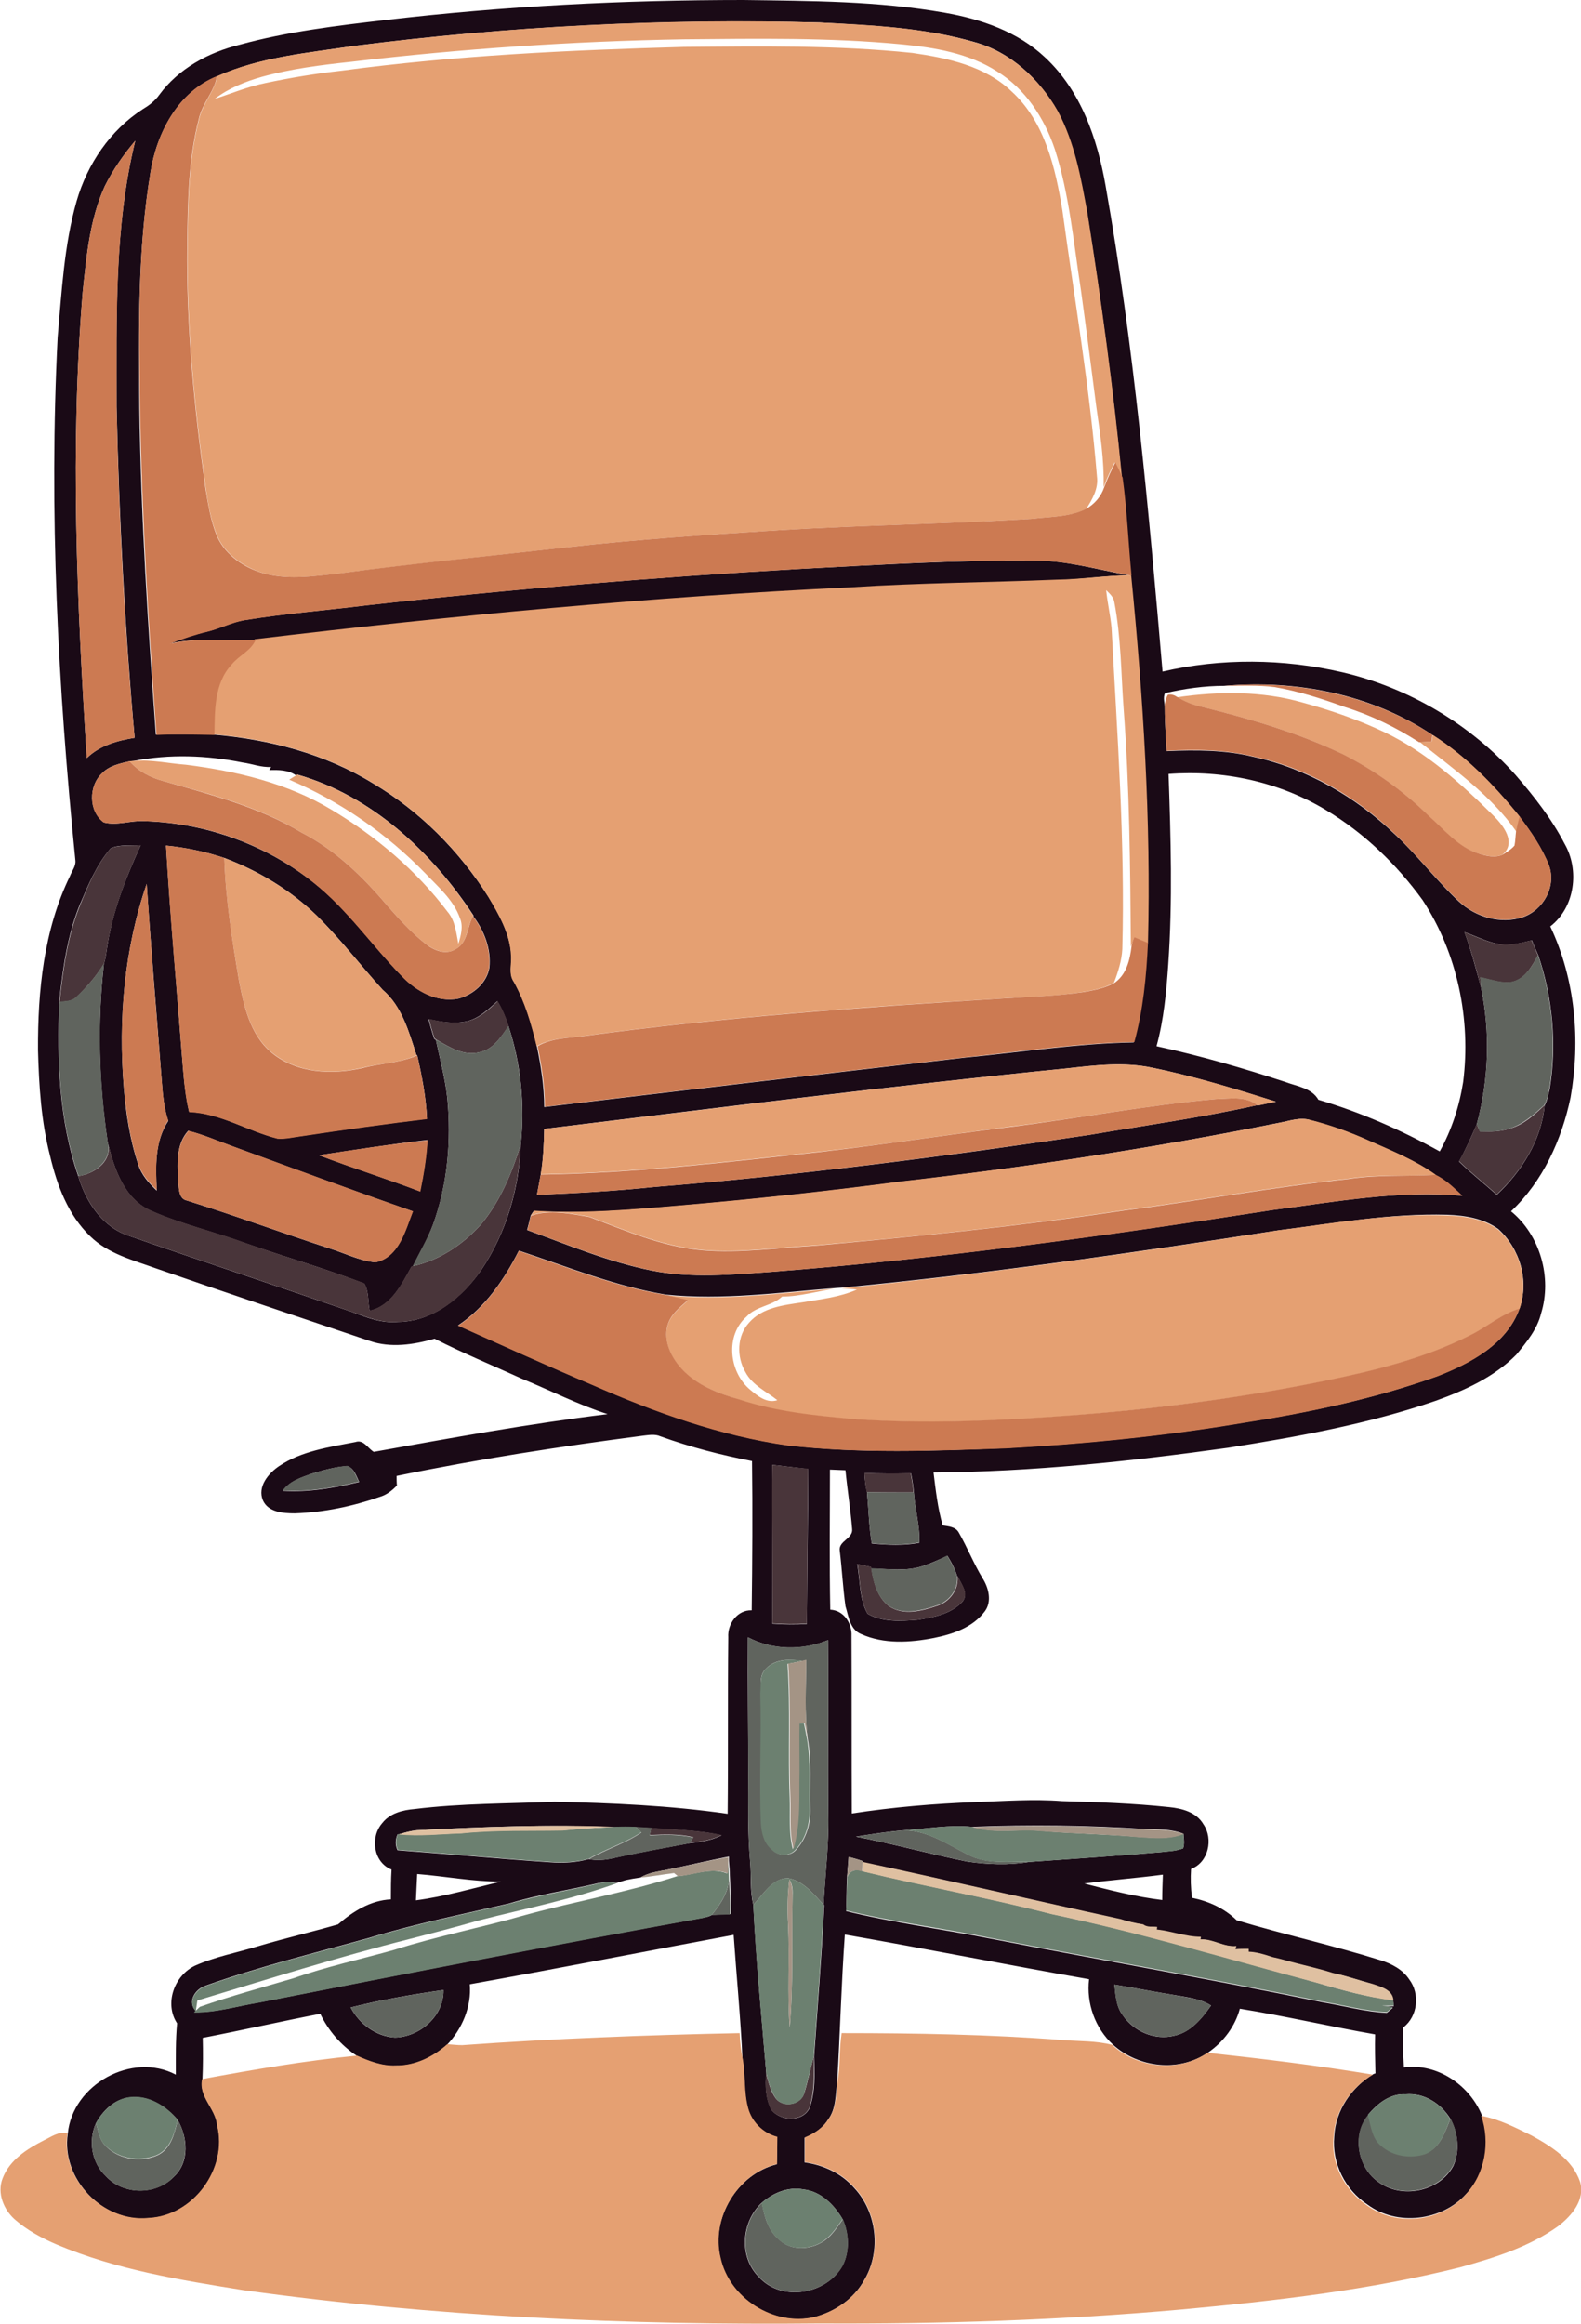 <?xml version="1.0" encoding="utf-8"?>
<!-- Generator: Adobe Illustrator 19.2.0, SVG Export Plug-In . SVG Version: 6.00 Build 0)  -->
<svg version="1.1" id="Layer_1" xmlns="http://www.w3.org/2000/svg" xmlns:xlink="http://www.w3.org/1999/xlink" x="0px" y="0px"
	 viewBox="0 0 499.1 733.3" enable-background="new 0 0 499.1 733.3" xml:space="preserve">
<g>
	<g>
		<path fill="#1A0A16" d="M121.8,6.3C159.2,1.9,197,0,234.7,0c21.2,0.3,42.6,0.3,63.5,4c11.5,2,23.1,6,31.7,14.1
			c11.3,10.5,16.5,25.6,19.1,40.4c9,50.7,13.6,102.1,18,153.4c18.5-4.3,38.1-4.1,56.7,0.2c21,4.9,40.5,16.4,54.8,32.5
			c5.8,6.7,11.3,13.7,15.4,21.6c4.8,8.3,3.3,20.1-4.5,26.1c7.9,16.7,9.6,35.9,6.4,54c-2.8,13.3-8.7,26.4-18.8,35.9
			c9.2,7.5,13,20.9,9.5,32.2c-1.2,5-4.6,9.1-7.8,13c-7,7.1-16.3,11.3-25.5,14.6c-21.2,7.3-43.4,11.3-65.5,14.8
			c-30.8,4.3-61.9,7.6-93,7.8c0.7,5.6,1.3,11.2,2.9,16.7c1.8,0.3,4.1,0.4,5.1,2.3c2.7,4.7,4.7,9.8,7.5,14.4c1.9,3,3,7.3,0.7,10.4
			c-3.8,5.1-10.1,7.2-16,8.4c-7.6,1.5-15.9,2-23-1.2c-3.6-1.4-4-5.6-5-8.8c-0.8-5.8-1.1-11.7-1.8-17.5c-0.5-3.1,4.3-3.8,3.9-6.9
			c-0.5-6.2-1.5-12.3-2.1-18.5c-1.6-0.1-3.3-0.1-4.9-0.2c0,14.7-0.2,29.5,0.1,44.2c4.3,0.2,6.9,4.3,6.7,8.3c0.1,18.7,0,37.4,0.1,56
			c13-2,26.1-3.1,39.2-3.6c9-0.3,18-1,27.1-0.3c11.3,0.3,22.6,0.7,33.9,1.9c4.1,0.4,8.6,1.6,10.8,5.4c3.2,4.6,1.6,12.1-3.9,14.1
			c-0.2,3-0.1,6,0.3,9.1c5.3,1.1,10.2,3.3,14.1,7.1c15,4.5,30.4,7.9,45.4,12.6c3.5,1.1,7,2.9,9.1,6.1c3.4,4.5,2.7,11.6-1.9,15.1
			c-0.2,4.2-0.1,8.4,0.2,12.6c10.5-1.4,20.7,5.6,24.6,15.1c2.9,8.3,1.3,18.3-4.9,24.8c-7.7,8.6-21.9,10.3-31.2,3.4
			c-7-4.6-11.3-13-10.5-21.5c0.4-8.2,5.5-15.6,12.4-19.7l0.6-0.2c-0.1-4.1-0.2-8.2-0.1-12.3c-14.3-2.5-28.4-5.8-42.7-8.1
			c-1.5,5.6-5.2,10.5-10,13.8c-9.1,6.3-22,4.9-30.1-2.5c-5.6-5.2-8.4-13-7.5-20.6c-25.7-4.5-51.3-9.6-77.1-14.1
			c-1.1,15.5-1.5,31-2.4,46.5c-0.6,4-0.3,8.5-2.9,11.9c-1.7,2.8-4.5,4.5-7.4,5.7c0,2.6,0,5.2,0,7.8c6,0.8,11.7,3.5,15.7,8.1
			c7.1,7.6,8.5,19.9,3.2,28.9c-3.3,6.1-9.4,10.2-16,11.9c-12.7,2.9-26.8-6-29.5-18.7c-3.1-12.5,5.3-26.5,17.8-29.6
			c0.1-2.9,0.1-5.7,0.1-8.6c-4.4-1.1-8-4.7-9.2-9c-1.4-5-0.8-10.3-1.7-15.4c-0.6-13.2-1.9-26.3-2.8-39.4
			c-27.8,5.2-55.5,10.6-83.3,15.6c0.6,7-2.4,14-7.1,19c-4.4,4-10.2,6.8-16.3,6.7c-4.3,0.2-8.4-1.4-12.2-3.1c-5-3.3-9-7.9-11.6-13.3
			c-12.4,2.4-24.7,5.2-37.1,7.6c0.1,4.4,0.1,8.8-0.1,13.1c-1.2,5.5,4.2,9.2,4.7,14.5c3.5,13.7-7.6,28.7-21.7,29.3
			c-14.3,1.5-27.7-12.4-25.5-26.7c1.5-15.5,20.3-25.9,34.1-18.6c0-5.4-0.1-10.8,0.4-16.2c-4.1-6.2-0.9-15.1,5.7-18.2
			c6.3-2.8,13.2-4.1,19.8-6.1c8.4-2.5,17-4.5,25.3-6.9c4.7-4.1,10.3-7.6,16.7-7.9c0-3.2,0-6.3,0.2-9.4c-5.8-2.3-6.8-10.3-2.9-14.7
			c2.4-3.1,6.5-4.1,10.2-4.4c14.6-1.8,29.4-1.7,44.2-2.3c18.2,0.4,36.5,1.2,54.6,3.8c0.2-18.6,0-37.1,0.2-55.7
			c-0.3-4.2,2.9-8.7,7.4-8.5c0.2-15.7,0.3-31.4,0.1-47.1c-9.8-1.9-19.5-4.4-28.9-7.8c-1.8-0.8-3.7-0.4-5.6-0.2
			c-26,3.4-52,7.4-77.7,12.7c0,0.7,0,2.2,0.1,3c-1.5,1.6-3.3,3-5.4,3.6c-8.6,3-17.7,4.9-26.8,5.2c-3.6,0-8.4-0.3-10.1-4.1
			c-1.8-4.3,1.7-8.5,5.1-10.8c7.1-4.8,15.9-6,24.1-7.6c2.6-0.9,3.9,2,5.8,3.1c24.5-4.4,49.1-8.9,73.8-11.9
			c-9.3-3-18.1-7.5-27.1-11.2c-9.2-4.2-18.5-8-27.5-12.6c-6.6,1.9-13.9,3-20.5,0.7c-22.5-7.6-45-15.1-67.5-22.9
			c-7.2-2.6-15.1-4.6-20.7-10.1c-7-6.7-10.5-16.1-12.7-25.4c-2.8-10.9-3.5-22.1-3.8-33.3c-0.1-18.7,1.8-38,10.1-55
			c0.6-1.6,1.9-3.1,1.7-4.9c-5.5-54.8-8.4-110-5.6-165.1c1.3-14.4,2-29,6-43c3.4-11.7,10.6-22.3,20.8-28.9c2-1.2,3.9-2.6,5.3-4.6
			c6.1-8.3,15.6-13.4,25.4-15.8C90.6,10,106.2,8.1,121.8,6.3z M111.7,14.5c-14.6,2.2-29.6,3.5-43.2,9.6c-12.3,4.9-19,17.8-21,30.3
			c-4.1,24.6-3.7,49.6-3.5,74.4c0.5,34.4,2.7,68.7,5.2,103c6.1-0.3,12.2-0.1,18.3,0c17.6,1.5,35.2,6.1,50.3,15.4
			c14.8,8.8,27.2,21.3,36.4,35.8c3.4,5.6,6.8,11.6,7.2,18.4c0.2,2.8-0.9,5.9,0.9,8.5c3.5,6.3,5.6,13.3,7.2,20.3
			c1.3,6.3,2.3,12.7,2.3,19.1c44.3-5.3,88.6-10.5,132.8-15.6c17.8-1.7,35.5-4.5,53.3-4.8c2.8-10.2,3.8-20.8,4.3-31.3
			c1.1-38.7-1.5-77.5-5.3-116.1c-1-10.2-1.5-20.6-2.8-30.8c-2.7-27.9-6.5-55.7-10.9-83.4c-2.1-11-4.1-22.3-9.4-32.3
			C328.2,25,319,16.4,307.7,13.3c-15.9-4.6-32.5-5.3-48.9-6.2C209.6,5.8,160.4,8.3,111.7,14.5z M33.1,58.7
			c-4.8,10.5-5.8,22.2-7,33.5c-4,48.9-1.8,98.1,1.3,147c4.1-4,9.6-5.5,15.1-6.4c-3.1-34.7-4.9-69.6-5.7-104.4c0-28-0.8-56.6,5.9-84
			C39,48.8,35.7,53.5,33.1,58.7z M386.5,216.4c-6.3,0-12.6,0.9-18.7,2.3c-0.8,1.5,0,3.3-0.1,4.9c0,4.5,0.4,8.9,0.6,13.4
			c9.2-0.4,18.5-0.4,27.4,1.8c16.9,3.7,32.4,12.7,44.8,24.6c7.1,6.6,12.9,14.4,20.1,21.1c5.3,4.9,13.2,7.2,20.1,4.9
			c6.5-2.2,10.7-9.7,8.3-16.3c-2.2-5.6-5.7-10.7-9.3-15.4c-7.9-9.8-16.8-19-27.5-25.8C433.1,219.1,409.3,214.4,386.5,216.4z
			 M42.2,240.1l-1.3,0.1c-3,0.7-6.4,1.4-8.6,3.7c-4.4,4-4.4,12.1,0.5,15.6c4.2,1.1,8.6-0.7,13-0.4c19.3,0.6,38.4,7.5,53.5,19.6
			c10.6,8.4,18.3,19.8,27.7,29.4c4.5,4.7,11,8.3,17.7,7c4.6-1.2,9-4.9,9.8-9.8c0.6-5.8-1.6-11.6-5.1-16.2l0.1-0.2
			c-13.2-20.1-32.1-37.8-55.6-44.5l-0.4,0.3c-2.4-1.8-5.7-1.8-8.5-1.7l0.6-1c-3.1,0.2-6-1-9-1.4C65.2,238.3,53.5,237.9,42.2,240.1z
			 M368.9,244.2c0.7,20,1.3,40.1-0.1,60.1c-0.6,8.7-1.4,17.4-3.7,25.8c13.8,3,27.3,6.9,40.7,11.3c3.7,1.4,8.3,1.9,10.4,5.6
			c13.3,3.9,26.2,9.6,38.3,16.3c3.8-6.8,6.2-14.3,7.4-21.9c2.5-19.8-1.8-40.6-12.8-57.4c-8.2-11.3-18.5-21.2-30.5-28.4
			C403.7,246.6,386,242.9,368.9,244.2z M52.4,266.8c1.4,23.2,3.5,46.4,5.3,69.6c0.4,4.9,0.9,9.7,2,14.4c9.9,0.4,18.5,6.1,27.9,8.4
			c2.4,0.2,4.7-0.4,7.1-0.7c13.3-2,26.7-3.9,40.1-5.5c-0.3-6.8-1.6-13.5-3.1-20.1l-0.2,0.1c-2.4-7.4-4.6-15.5-10.7-20.7
			c-7-7.7-13.3-16-20.7-23.3c-8.3-8.1-18.4-14.2-29.3-18.3C64.8,268.7,58.6,267.4,52.4,266.8z M35,267.6c-4.6,5.3-7.2,11.8-9.9,18.1
			c-3.9,9.7-5.3,20.1-6.4,30.4c-0.7,18.5-0.1,37.4,6,55c2.4,8.2,7.7,16.2,16.2,18.9c23.3,8.1,46.7,15.8,70.1,23.9
			c4.7,1.8,9.5,3.7,14.7,3.2c11-0.1,20.3-7.8,26.3-16.5c7.8-11.6,11.9-25.6,12.4-39.5c1.3-12.5,0.1-25.4-3.9-37.4
			c-0.9-2.7-2-5.4-3.5-7.8c-2.8,2.5-5.7,5.4-9.5,6.3c-4.1,1-8.2,0.2-12.2-0.6c0.5,2.1,1.1,4.1,1.8,6.2l0.5,0.3
			c1.3,6.1,2.9,12.1,3.6,18.3c1.3,13.4,0.1,27.3-4.5,40c-1.7,4.6-4.2,8.8-6.4,13.2l-0.4,0.1c-3.1,5.6-6.4,12.4-13.2,13.9
			c-0.6-2.8-0.2-6.1-1.7-8.6c-12.5-4.8-25.4-8.5-38-12.9c-9.6-3.5-19.6-5.8-29-9.9c-8.7-3.6-12-13.4-14-21.8
			c-2.8-18.6-3.3-37.6-1.2-56.3c0.6-1.9,0.8-3.9,1.1-5.8c1.7-11,5.9-21.5,10.5-31.6C41.3,266.9,38,266.4,35,267.6z M46.3,278.9
			c-7.1,20.6-9,42.8-7.2,64.5c0.7,8.1,1.9,16.2,4.5,23.9c1,3.4,3.4,6,5.9,8.4c-0.4-7.5-0.7-15.5,3.6-22c-1.3-3.9-1.7-8.1-2-12.1
			C49.5,320.6,47.7,299.8,46.3,278.9z M462.3,294.1c2.1,5.6,3.6,11.5,5.2,17.3c3,14.3,2.5,29.2-1.3,43.3c-1.7,4-3.5,8-5.6,11.8
			c3.8,3.7,7.9,6.9,11.9,10.5c7.9-7.4,14.1-17.3,15.1-28.2c0.9-1.6,1.1-3.4,1.6-5.1c2.3-14.1,1-28.8-3.6-42.3
			c-0.7-1.6-1.4-3.1-2-4.7c-3.5,0.8-7.1,1.9-10.8,1.1C469.1,297.1,465.8,295.3,462.3,294.1z M171.8,356.2c-0.1,4.8-0.3,9.6-1.1,14.4
			c-0.4,2.1-0.8,4.3-1.2,6.4c12.4-0.5,24.8-1.2,37.2-2.5c45.9-3.7,91.6-9.6,137.1-16.4c17.7-3,35.6-5.5,53.1-9.4l0.1,0.1
			c1.9-0.4,3.9-0.8,5.8-1.2c-12.9-4-25.8-8-39-10.7c-8.9-1.9-18-0.8-27,0.2C281.7,342.6,226.8,349.5,171.8,356.2z M403.7,354.3
			c-39.3,7.9-79,13.9-118.8,18.5c-23.6,3.1-47.3,5.7-71,7.7c-15.1,1.3-30.2,2.6-45.4,1.6c-0.3,0.4-0.8,1.1-1,1.5
			c-0.3,1.5-0.7,3-1.1,4.5c12.9,4.7,25.8,10.1,39.3,12.8c12.5,2.5,25.3,1.3,37.9,0.4c52.9-4.1,105.6-11.4,158-19.5
			c19.9-2.6,39.9-6.3,60-4.5c-2.7-2.4-5.3-5.1-8.5-6.6c-6.5-4.7-13.9-7.6-21.1-10.8c-5.9-2.7-12.1-4.8-18.4-6.5
			C410.4,352.4,407,353.7,403.7,354.3z M56.3,373.3c0.2,2,0.2,5,2.7,5.5c15.1,4.7,30,10.2,45,15.1c4.8,1.5,9.5,3.9,14.5,4.4
			c7.4-1.6,9.4-10,11.8-16.1c-19.1-6.6-38-13.6-56.9-20.5c-4.7-1.7-9.2-3.7-14-4.9C55.4,361.2,56,367.7,56.3,373.3z M100.7,364.5
			c10.6,4,21.4,7.4,31.9,11.4c1.1-5.3,2-10.7,2.3-16.2C123.5,361,112.1,362.8,100.7,364.5z M403.6,388.2
			c-45.9,7.1-91.8,13.7-138,18.1c-0.4,0-1.2,0.1-1.7,0.1c-17.8,1.4-35.8,3.9-53.6,2.1c-16-2.6-31.1-8.8-46.5-13.9
			c-4.6,9.1-10.6,17.9-19.2,23.6c14.1,6.3,28.2,12.7,42.4,18.7c19.7,8.6,40.2,16,61.6,19.1c22.9,2.7,46.1,1.8,69.1,0.9
			c25.2-1.4,50.3-3.9,75.2-8.1c20.6-3.2,41.1-7.5,60.8-14.6c10.5-4.1,22-10.1,26-21.4c3.1-8.8,0.1-18.8-6.7-25
			c-4.7-3.4-10.6-4.3-16.2-4.5C438.9,382.8,421.3,386,403.6,388.2z M98.4,465c-3.3,1.2-7,2.3-9.1,5.4c8.1,0.5,16.2-0.9,24.1-2.8
			c-0.9-1.8-1.6-4.3-3.7-5C105.8,462.8,102.1,463.9,98.4,465z M243.8,462.2c-0.1,16.7,0.2,33.4,0,50.1c3.6,0.3,7.3,0.3,10.9,0.1
			c0.1-16.3,0.4-32.6,0.4-48.9C251.3,463.1,247.5,462.6,243.8,462.2z M272.9,464.8c0.1,2,0.3,4,0.8,6c0.5,5.4,0.6,10.8,1.5,16.2
			c5,0.5,10.1,0.7,15-0.2c0.3-5.3-1.4-10.6-1.7-15.8c-0.2-2.1-0.5-4.1-0.9-6.1C282.7,465,277.8,465,272.9,464.8z M291.4,494.1
			c-5.3,1.8-10.9,0.9-16.4,0.8l-0.1-0.5c-1.5-0.3-2.9-0.6-4.3-0.9c1,5.2,0.6,11,3.3,15.7c4.8,2.7,10.5,2.3,15.8,1.9
			c5-0.8,10.5-1.8,14.1-5.7c2.2-2.6-0.5-5.7-1.5-8.1l0,0.5c-0.7-2.5-1.9-4.8-3.2-6.9C296.6,492,294.1,493.2,291.4,494.1z
			 M236.1,516.6c-0.1,14.6,0.1,29.1,0.1,43.7c0,9-0.2,18.1,0.6,27.1c0.4,4.5-0.1,9.1,1,13.6c0.9,17.7,2.6,35.4,4.1,53.1
			c-0.4,3.9-0.2,8,1.6,11.6c2.9,3.6,9.9,4,12.1-0.6c1.8-5.2,1.6-10.8,1.4-16.2c1.1-15.9,2.4-31.8,3.2-47.8L260,601
			c0.5-9.5,1.7-19.1,1.5-28.6c-0.2-18.3,0.1-36.6-0.1-54.9C253.3,520.8,243.9,520.7,236.1,516.6z M131.5,577.5
			c-1.9,0.2-3.8,0.7-5.6,1.3l-0.4,0c-0.7,1.6-0.8,3.3,0,5c16.1,1.2,32.1,2.7,48.2,3.8c4.1,0.3,8.2,0.1,12.1-1
			c2.6,0.5,5.2,0.3,7.8-0.3c8-1.8,16-3.2,24-4.7c3.5-0.4,7-0.9,10.2-2.5c-7.3-1.7-14.9-1.7-22.3-2.3c-1.6-0.1-3.3-0.2-4.9-0.3
			c-2.2-0.1-4.4-0.2-6.6,0C173.2,575.6,152.4,576.4,131.5,577.5z M285.4,577.5c-5.1,0.4-10.1,1.2-15.2,2c11.8,2.3,23.4,5.5,35.2,7.9
			c6.4,0.9,13,1.2,19.4,0.1c13.9-1,27.9-1.9,41.8-3.1c2.3-0.3,4.7-0.3,6.9-1.2c0.5-1.5,0.2-3.1,0.1-4.6c-3.8-1.5-8-1.4-12-1.5
			c-18.2-1.2-36.5-1.4-54.8-0.7C299.8,575.7,292.6,577,285.4,577.5z M210.8,589.9c-2.9,0.6-6,0.9-8.6,2.5c-1.5,0.2-3.1,0.5-4.6,0.8
			c-1,0.3-2,0.6-2.9,0.9c-2-0.3-3.9-0.3-5.9,0.1c-9.4,2.2-18.9,3.6-28.1,6.4c-14.7,3.4-29.6,6.4-44,10.8
			c-17.3,4.8-34.8,9.1-51.7,15.1c-3.3,1-6,5-3.2,8l-0.4,0.4c7,0.1,13.7-2,20.5-3.1c46.6-9.2,93.3-18.3,140.1-26.7
			c1-0.2,1.9-0.4,2.8-0.9c2-0.1,4-0.2,6-0.3c-0.1-4-0.2-8-0.4-12c0-1.6-0.2-3.2-0.3-4.8l0-1.3C223.4,587.1,217.1,588.6,210.8,589.9z
			 M267.9,585.9c-0.2,2.1-0.3,4.2-0.5,6.4c-0.2,3.5-0.1,7.1-0.3,10.7c15.1,3.7,30.5,5.7,45.7,8.7c35,6.8,70,12.9,104.9,20.1
			c6.7,1.1,13.3,3,20.1,3.3c0.5-0.4,1.4-1.2,1.9-1.6c-0.9-0.1-2.6-0.4-3.4-0.5c1.2,0,2.5,0,3.7,0l-0.2-1.7c-0.3-3.3-3.9-4.3-6.5-5.2
			c-4.2-1.2-8.4-2.7-12.7-3.5c-4.9-1.6-10-2.6-15-4c-1.3-0.4-2.6-0.7-4-1c-2.4-0.8-4.9-1.6-7.5-1.7l0-0.9c-1.4,0-2.8,0.1-4.2,0.1
			l0.3-1c-4,0.3-7.3-2.3-11.3-2.1l0.1-0.8c-4.8,0.1-9.2-1.8-13.9-2.3l0.1-0.8c-1.5-0.2-3.2,0.2-4.4-0.8c-2.4-0.4-4.8-1-7.2-1.7
			c-27.1-5.9-54.1-12.2-81.3-18l0-0.4C270.9,586.7,269.4,586.3,267.9,585.9z M131.7,591.3c-0.1,2.7-0.3,5.5-0.4,8.3
			c9.1-1.2,17.9-3.8,26.8-5.9C149.3,593.7,140.5,592,131.7,591.3z M342.3,594.3c8.1,2.1,16.3,4.2,24.6,5.2c0-2.7,0.1-5.3,0.2-8
			C358.8,592.6,350.5,593.2,342.3,594.3z M351.8,626.2c0.4,3.3,0.5,6.8,2.6,9.6c3.5,5.2,10.2,8.1,16.4,6.5c5.1-1.1,8.6-5.4,11.5-9.5
			c-3.4-2.2-7.6-2.6-11.5-3.3C364.4,628.5,358.1,627.2,351.8,626.2z M110.7,633.4c2.7,5.2,8.1,9.2,14,9.5c7.8-0.2,15.5-6.8,15.3-15
			C130.1,629.3,120.3,631,110.7,633.4z M30.3,669.9c-2.5,5.5-1.4,12.5,3.1,16.7c5.5,6.1,16,6.1,21.6,0.1c4.9-4.6,4.2-12.4,1.1-17.8
			c-3.7-4.4-9.3-7.9-15.3-7.1C36.1,662.4,32.5,665.9,30.3,669.9z M431.9,667.2l0.1,0.2c-5.2,6-3.5,16.3,2.9,20.9
			c7.4,5.7,19.5,3.3,23.9-4.9c2.1-4.7,1.5-10.3-0.9-14.8c-3-4.9-8.3-8.3-14.1-7.8C438.8,660.5,434.9,663.7,431.9,667.2z
			 M240.4,695.1c-6.4,6-7.2,17.1-0.8,23.4c7.1,7.9,21.4,5.5,26.4-3.7c2.3-4.5,2-10,0-14.6c-2.7-4.6-6.9-8.8-12.4-9.4
			C248.8,689.9,244,691.9,240.4,695.1z"/>
	</g>
	<path fill="#1A0A16" d="M252.8,179.5c24.6-1.3,49.2-2.8,73.8-2.6c10.1-0.1,19.9,2.9,29.8,4.6c-7.6,0.2-15.2,1.3-22.8,1.6
		c-21.6,0.9-43.3,1-64.9,2.4c-62.9,3-125.7,8.9-188.3,16.4c-9,0.6-18.1-0.9-27,1.2c3.9-1.5,7.9-2.9,11.9-3.8
		c3.9-0.9,7.6-2.9,11.6-3.6c12.8-2.1,25.8-3.1,38.6-4.7C161.2,185.9,207,182.1,252.8,179.5z"/>
</g>
<g>
	<path fill="#E5A072" d="M111.7,14.5c48.7-6.2,97.9-8.8,147-7.4c16.4,0.8,33.1,1.6,48.9,6.2C319,16.4,328.2,25,333.9,35
		c5.4,10,7.4,21.3,9.4,32.3c4.4,27.7,8.2,55.5,10.9,83.4c-0.7-1.6-1.5-3.2-2.3-4.8c-1.3,2.5-2.5,5.1-3.5,7.8
		c0.2-8.5-1.1-16.9-2.3-25.3c-1.6-12.4-3.2-24.8-4.9-37.1c-2.3-14.8-3.6-29.9-8.2-44.2c-3.3-9.8-9.3-19.1-18.3-24.6
		c-8.9-5.7-19.6-7.5-29.9-8.5c-22.9-2.2-46-1.8-69-1.6c-35.1,0.6-70.2,3-105,7.1c-9.4,1-18.9,2.2-28,4.7c-5.3,1.5-10.6,3.6-15,7
		c5.3-1.7,10.5-3.9,16-5c8-1.7,16-3,24.1-3.9c35.8-4.8,71.9-6.5,108-7.5c24-0.2,48.2-0.6,72.1,1.9c11.1,1.6,23,4.1,31.4,12.2
		c10.5,9.6,13.8,24.2,16,37.6c3.8,27.9,8.6,55.7,10.9,83.9c0.5,3.8-1.5,7.2-3.4,10.2c-5.2,2.6-11.3,2.4-17,3.1
		c-26.6,1.6-53.3,2-80,3.6c-22.4,1.4-44.7,2.9-67,5.4c-23.8,2.7-47.6,5.1-71.4,8.2c-8.5,0.9-17.5,2.4-25.8-0.5
		c-5.7-2.1-11-6-13.3-11.7c-1.8-4.6-2.7-9.5-3.4-14.4c-3.6-25.5-6.1-51.3-5.8-77c0.2-13.4,0.3-26.9,3.7-39.9
		c1.1-4.8,4.8-8.5,5.7-13.4C82.1,18,97.1,16.7,111.7,14.5z"/>
	<path fill="#E5A072" d="M356.5,181.5l0.6,0c3.8,38.6,6.3,77.3,5.3,116.1c-1.4-0.6-2.9-1.2-4.3-1.8c-0.4,1-0.7,1.9-1.1,2.9
		c-0.2-25.1-0.4-50.2-2.3-75.3c-0.8-11.1-0.8-22.3-2.9-33.3c-0.2-1.7-1.5-2.8-2.6-3.9c0.4,3.9,1.3,7.8,1.7,11.8
		c1.8,33.8,4.3,67.6,3.4,101.5c-0.2,3.6-1.3,7.1-2.6,10.5c-2.9,1.8-6.4,2.4-9.8,3c-8.7,1.4-17.6,1.5-26.3,2.1
		c-44,2.6-87.9,5.9-131.6,11.8c-4.9,0.7-10.1,0.6-14.6,3.2c-1.7-7-3.7-14-7.2-20.3c-1.8-2.5-0.6-5.6-0.9-8.5
		c-0.3-6.7-3.8-12.7-7.2-18.4c-9.1-14.5-21.6-27-36.4-35.8c-15.1-9.3-32.7-13.9-50.3-15.4c0.1-7.6-0.1-16.3,5.4-22.2
		c2.3-2.8,6.1-4.3,7.6-7.8c62.5-7.5,125.3-13.4,188.3-16.4c21.6-1.4,43.3-1.5,64.9-2.4C341.3,182.8,348.9,181.6,356.5,181.5z"/>
	<path fill="#E5A072" d="M371.6,220c13.2-1.9,26.9-2,39.7,1.7c8.8,2.4,17.5,5.4,25.7,9.3c13.2,6.3,24.2,16.2,34.5,26.4
		c3.1,3.1,7.2,8.4,2.9,12.2c-2.5,1.2-5.3,0.4-7.8-0.3c-6.6-2.1-10.9-7.7-15.9-12.1c-7.8-7.8-17-14.2-26.8-19.2
		c-14.3-6.9-29.7-11.3-45.1-15.1C376.3,222.4,373.9,221.3,371.6,220z"/>
	<path fill="#E5A072" d="M452,234c0.1-0.7,0.2-1.4,0.3-2.1c10.7,6.8,19.6,16,27.5,25.8c-0.4,1.6-0.9,3.1-1.1,4.7
		c-8-11.5-19.7-19.6-30.5-28.3C449.4,234.1,450.7,234,452,234z"/>
	<path fill="#E5A072" d="M40.9,240.2l1.3-0.1c5.5-0.5,11,0.8,16.5,1.2c15.9,2,32,5.8,45.8,14.1c14.1,8.4,26.9,19.2,36.8,32.3
		c2.4,2.8,2.7,6.6,3.4,10.1c0.8-2.6,1.6-5.5,0.5-8.1c-2-5.7-6.8-9.8-10.8-14c-12.2-12.6-26.9-22.8-43.1-29.7
		c0.7-0.4,1.4-0.9,2.1-1.3l0.4-0.3c23.5,6.7,42.5,24.4,55.6,44.5l-0.1,0.2c-2,3.4-1.6,8.4-5.5,10.4c-3.2,2-7,0.2-9.6-1.8
		c-4.4-3.5-8.2-7.7-11.9-11.9c-7.7-9.1-16.4-17.6-27.1-23.1c-13.4-8.2-28.8-12.1-43.8-16.3C47.4,245.3,43.7,243.4,40.9,240.2z"/>
	<path fill="#E5A072" d="M70.8,270.7c10.8,4.1,21,10.2,29.3,18.3c7.4,7.4,13.7,15.6,20.7,23.3c6.1,5.2,8.3,13.4,10.7,20.7
		c-5.4,2.4-11.4,2.5-17.1,3.9c-9.6,2.3-20.7,1.7-28.6-4.8c-7-5.8-8.9-15.1-10.5-23.6C73.2,296.1,71.2,283.5,70.8,270.7z"/>
	<path fill="#E5A072" d="M171.8,356.2c55-6.6,109.9-13.6,165-19.1c8.9-1,18.1-2.1,27-0.2c13.2,2.7,26.1,6.6,39,10.7
		c-1.9,0.4-3.9,0.9-5.8,1.2l-0.1-0.1c-3.8-3-8.7-2-13.1-1.9c-21.8,1.9-43.4,6.1-65.1,8.7c-20,2.6-39.9,5.7-60,7.9
		c-29.3,3.2-58.6,6.7-88,7.1C171.5,365.8,171.7,361,171.8,356.2z"/>
	<path fill="#E5A072" d="M403.7,354.3c3.3-0.6,6.7-1.9,10.1-0.9c6.3,1.6,12.4,3.8,18.4,6.5c7.2,3.2,14.7,6.2,21.1,10.8
		c-9.2,0.5-18.5-0.2-27.6,1.2c-24.1,2.6-47.9,7-71.9,10.1c-31.8,4.8-63.9,8.1-96,10.9c-12,0.7-24.1,2.5-36.1,1.5
		c-12.5-1.1-24-6.1-35.6-10.5c-6.1-1-12.6-2.5-18.5-0.4c0.3-0.4,0.8-1.2,1-1.5c15.1,1,30.3-0.3,45.4-1.6c23.7-2,47.4-4.6,71-7.7
		C324.7,368.2,364.4,362.2,403.7,354.3z"/>
	<path fill="#E5A072" d="M403.6,388.2c17.6-2.3,35.3-5.4,53.2-4.7c5.6,0.2,11.6,1.1,16.2,4.5c6.8,6.1,9.7,16.2,6.7,25
		c-5.9,1.7-10.4,5.9-15.8,8.5c-14.4,7.2-30.1,11.1-45.8,14.3c-26.8,5.5-54.1,8.9-81.4,11c-22.2,1.6-44.4,2.6-66.6,1.1
		c-12.3-1.1-24.8-2.2-36.6-6.2c-6.6-2-13.5-4.5-18.3-9.7c-3.3-3.6-5.8-8.6-4.5-13.6c0.9-3.5,3.9-5.8,6.5-8.1
		c-2.3-0.5-4.6-1.1-6.9-1.6c17.9,1.8,35.8-0.7,53.6-2.1c-5.7,0.7-11.3,2.5-17,2.5c-3.2,3-8.2,3-11.2,6.3c-6.8,5.9-5.6,17.4,1,23
		c2.4,2,5.3,4.5,8.7,3.4c-3.5-2.8-7.9-4.7-10.1-8.9c-2.8-4.8-2.7-11.4,1.2-15.6c4.2-4.8,10.9-5.5,16.9-6.4c5.8-1,11.7-1.6,17.1-4
		c-1.6-0.2-3.3-0.3-4.9-0.4C311.8,401.9,357.8,395.4,403.6,388.2z"/>
	<path fill="#E5A072" d="M265.7,641.5c23.3,0,46.6,0.4,69.9,2.2c5.2,0.4,10.4,0.2,15.5,1.5c8,7.4,20.9,8.8,30.1,2.5
		c17.4,1.9,34.9,4,52.2,6.9c-7,4.1-12,11.5-12.4,19.7c-0.9,8.4,3.5,16.8,10.5,21.5c9.3,6.9,23.5,5.3,31.2-3.4
		c6.1-6.5,7.8-16.4,4.9-24.8c5.6,1,10.8,3.7,15.9,6.2c6.2,3.4,12.9,7.6,15.3,14.6c1.7,5.7-2.7,10.8-6.9,14c-9.2,6.6-20.2,10-31,13
		c-28.8,7.2-58.4,10.6-87.9,13.3c-37.9,3.4-76,4.6-114.1,4.4c-60.8,0.6-121.8-2.1-182.1-10.5c-20-3.2-40.2-6.5-58.9-14.4
		c-4.7-2-9.3-4.5-13.1-7.8c-3.6-3.1-5.8-8.4-4-13c2.2-5.9,7.8-9.4,13.1-12.1c2.3-1.1,4.7-2.9,7.4-2.2c-2.2,14.3,11.1,28.1,25.5,26.7
		c14.2-0.6,25.2-15.6,21.7-29.3c-0.5-5.3-5.9-8.9-4.7-14.5c16.2-3,32.5-5.8,48.9-7.4c3.8,1.7,7.9,3.3,12.2,3.1
		c6.1,0.1,11.8-2.7,16.3-6.7c1.6,0.1,3.1,0.3,4.7,0.3c29.1-2.1,58.4-3.2,87.6-3.8c0.1,2.8,0.4,5.6,1,8.3c0.9,5.1,0.3,10.3,1.7,15.4
		c1.2,4.4,4.8,7.9,9.2,9c0,2.8-0.1,5.7-0.1,8.6c-12.5,3.1-20.9,17.1-17.8,29.6c2.8,12.8,16.8,21.6,29.5,18.7
		c6.6-1.7,12.7-5.8,16-11.9c5.3-9,3.9-21.3-3.2-28.9c-4-4.6-9.7-7.3-15.7-8.1c0-2.6,0-5.2,0-7.8c2.9-1.2,5.7-3,7.4-5.7
		c2.6-3.4,2.4-7.9,2.9-11.9C265.3,651.9,264.9,646.6,265.7,641.5z"/>
</g>
<g>
	<path fill="#CC7A52" d="M47.5,54.3c2-12.5,8.7-25.3,21-30.3c-0.8,4.9-4.6,8.5-5.7,13.4c-3.4,13-3.5,26.5-3.7,39.9
		c-0.3,25.8,2.2,51.5,5.8,77c0.8,4.9,1.6,9.8,3.4,14.4c2.3,5.7,7.6,9.7,13.3,11.7c8.3,2.9,17.3,1.4,25.8,0.5
		c23.7-3.2,47.6-5.5,71.4-8.2c22.3-2.5,44.6-4,67-5.4c26.6-1.6,53.3-2,80-3.6c5.7-0.7,11.7-0.5,17-3.1c2.7-1.5,4.8-3.9,5.8-6.9
		c1-2.7,2.2-5.3,3.5-7.8c0.8,1.6,1.6,3.2,2.3,4.8c1.4,10.2,1.8,20.5,2.8,30.8l-0.6,0c-9.9-1.7-19.7-4.6-29.8-4.6
		c-24.6-0.3-49.2,1.3-73.8,2.6c-45.8,2.6-91.6,6.4-137.2,11.5c-12.9,1.6-25.8,2.6-38.6,4.7c-4,0.7-7.6,2.6-11.6,3.6
		c-4.1,1-8,2.3-11.9,3.8c8.9-2.1,18-0.7,27-1.2c-1.5,3.5-5.3,4.9-7.6,7.8c-5.5,5.9-5.3,14.6-5.4,22.2c-6.1-0.1-12.2-0.3-18.3,0
		c-2.5-34.3-4.6-68.6-5.2-103C43.8,104,43.4,78.9,47.5,54.3z"/>
	<path fill="#CC7A52" d="M33.1,58.7c2.6-5.2,5.9-9.9,9.6-14.3c-6.7,27.4-5.8,56-5.9,84c0.7,34.9,2.5,69.7,5.7,104.4
		c-5.5,0.9-11,2.4-15.1,6.4c-3.1-48.9-5.3-98.1-1.3-147C27.3,80.9,28.3,69.2,33.1,58.7z"/>
	<path fill="#CC7A52" d="M386.5,216.4c22.7-1.9,46.6,2.8,65.7,15.5c-0.1,0.7-0.2,1.4-0.3,2.1c-1.3,0-2.6,0.1-3.9,0.2
		c-7.3-4.7-15.1-8.5-23.4-11.1c-7.2-2.6-14.6-5-22.2-6.3C397.2,216.1,391.9,216.4,386.5,216.4z"/>
	<path fill="#CC7A52" d="M368.7,219.2c1.1-0.2,2,0.1,2.9,0.7c2.3,1.4,4.7,2.4,7.3,3c15.4,3.8,30.7,8.2,45.1,15.1
		c9.8,5,18.9,11.4,26.8,19.2c5,4.4,9.4,10,15.9,12.1c2.5,0.8,5.3,1.5,7.8,0.3c1.3-0.9,2.6-1.6,3.6-2.8c0.3-1.5,0.3-3,0.5-4.5
		c0.3-1.6,0.7-3.2,1.1-4.7c3.6,4.8,7.1,9.8,9.3,15.4c2.4,6.6-1.8,14.2-8.3,16.3c-6.9,2.3-14.9,0-20.1-4.9
		c-7.1-6.6-13-14.4-20.1-21.1c-12.4-12-27.9-21-44.8-24.6c-9-2.2-18.3-2.3-27.4-1.8c-0.2-4.5-0.6-8.9-0.6-13.4
		C367.6,222.1,367.9,220.6,368.7,219.2z"/>
	<path fill="#CC7A52" d="M32.3,243.9c2.3-2.3,5.6-3,8.6-3.7c2.8,3.2,6.5,5.1,10.5,6.2c15,4.3,30.4,8.2,43.8,16.3
		c10.7,5.5,19.4,14,27.1,23.1c3.7,4.2,7.5,8.4,11.9,11.9c2.6,2.1,6.4,3.8,9.6,1.8c3.9-2,3.6-7,5.5-10.4c3.5,4.6,5.7,10.4,5.1,16.2
		c-0.8,4.9-5.2,8.6-9.8,9.8c-6.7,1.3-13.2-2.3-17.7-7c-9.4-9.6-17.1-20.9-27.7-29.4c-15-12.2-34.2-19.1-53.5-19.6
		c-4.3-0.3-8.7,1.5-13,0.4C27.9,256,27.9,247.9,32.3,243.9z"/>
	<path fill="#CC7A52" d="M52.4,266.8c6.3,0.6,12.4,1.9,18.4,3.9c0.4,12.7,2.4,25.4,4.5,37.9c1.6,8.5,3.5,17.8,10.5,23.6
		c7.9,6.5,19,7,28.6,4.8c5.7-1.5,11.7-1.6,17.1-3.9l0.2-0.1c1.5,6.6,2.8,13.3,3.1,20.1c-13.4,1.6-26.8,3.5-40.1,5.5
		c-2.3,0.3-4.7,0.9-7.1,0.7c-9.4-2.4-18-8-27.9-8.4c-1.2-4.7-1.6-9.6-2-14.4C55.9,313.2,53.7,290,52.4,266.8z"/>
	<path fill="#CC7A52" d="M46.3,278.9c1.4,20.8,3.1,41.7,4.8,62.5c0.3,4.1,0.7,8.2,2,12.1c-4.2,6.6-4,14.6-3.6,22
		c-2.5-2.4-4.9-5-5.9-8.4c-2.6-7.7-3.7-15.8-4.5-23.9C37.3,321.7,39.2,299.6,46.3,278.9z"/>
	<path fill="#CC7A52" d="M358.1,295.7c1.4,0.6,2.8,1.2,4.3,1.8c-0.5,10.5-1.5,21.1-4.3,31.3c-17.9,0.3-35.6,3-53.3,4.8
		c-44.3,5.1-88.6,10.3-132.8,15.6c0-6.5-1-12.8-2.3-19.1c4.4-2.6,9.6-2.5,14.6-3.2c43.7-5.9,87.6-9.1,131.6-11.8
		c8.8-0.6,17.6-0.8,26.3-2.1c3.3-0.6,6.8-1.2,9.8-3c3.6-2.6,4.7-7.1,5.2-11.3C357.3,297.7,357.7,296.7,358.1,295.7z"/>
	<path fill="#CC7A52" d="M383.8,346.8c4.4-0.1,9.4-1.1,13.1,1.9c-17.6,3.9-35.4,6.4-53.1,9.4c-45.5,6.7-91.2,12.7-137.1,16.4
		c-12.4,1.3-24.8,2-37.2,2.5c0.4-2.1,0.8-4.3,1.2-6.4c29.5-0.4,58.8-3.9,88-7.1c20-2.3,40-5.4,60-7.9
		C340.4,352.9,362,348.7,383.8,346.8z"/>
	<path fill="#CC7A52" d="M56.3,373.3c-0.3-5.6-0.9-12,3.2-16.5c4.8,1.2,9.3,3.2,14,4.9c19,6.9,37.9,13.9,56.9,20.5
		c-2.4,6.1-4.4,14.5-11.8,16.1c-5-0.5-9.7-2.9-14.5-4.4C89,389,74.1,383.5,59,378.8C56.5,378.3,56.5,375.3,56.3,373.3z"/>
	<path fill="#CC7A52" d="M100.7,364.5c11.4-1.8,22.8-3.5,34.3-4.7c-0.3,5.4-1.2,10.8-2.3,16.2C122.1,371.9,111.2,368.6,100.7,364.5z
		"/>
	<path fill="#CC7A52" d="M453.2,370.7c3.3,1.5,5.9,4.2,8.5,6.6c-20.1-1.8-40.1,1.9-60,4.5c-52.5,8.2-105.1,15.4-158,19.5
		c-12.6,0.9-25.4,2.1-37.9-0.4c-13.6-2.8-26.4-8.1-39.3-12.8c0.4-1.5,0.7-3,1.1-4.5c6-2.1,12.5-0.6,18.5,0.4
		c11.6,4.4,23.1,9.4,35.6,10.5c12,1,24.1-0.8,36.1-1.5c32.1-2.9,64.1-6.1,96-10.9c24-3.1,47.8-7.5,71.9-10.1
		C434.8,370.6,444,371.2,453.2,370.7z"/>
	<path fill="#CC7A52" d="M144.6,418.3c8.6-5.7,14.6-14.5,19.2-23.6c15.3,5.1,30.4,11.3,46.5,13.9c2.3,0.5,4.6,1.1,6.9,1.6
		c-2.6,2.3-5.6,4.6-6.5,8.1c-1.3,4.9,1.2,10,4.5,13.6c4.8,5.2,11.6,7.8,18.3,9.7c11.8,3.9,24.3,5.1,36.6,6.2
		c22.2,1.5,44.5,0.5,66.6-1.1c27.3-2,54.5-5.5,81.4-11c15.7-3.2,31.5-7.1,45.8-14.3c5.4-2.6,10-6.8,15.8-8.5
		c-4.1,11.3-15.5,17.3-26,21.4c-19.7,7-40.2,11.4-60.8,14.6c-24.9,4.2-50,6.7-75.2,8.1c-23,0.8-46.1,1.7-69.1-0.9
		c-21.4-3.1-41.8-10.4-61.6-19.1C172.8,431,158.7,424.6,144.6,418.3z"/>
</g>
<g>
	<path fill="#49353A" d="M35,267.6c2.9-1.1,6.3-0.7,9.4-0.9c-4.6,10.1-8.7,20.6-10.5,31.6c-0.3,1.9-0.5,3.9-1.1,5.8
		c-2.4,3.9-5.5,7.5-8.8,10.6c-1.4,1.4-3.5,1.2-5.2,1.5c1.1-10.3,2.5-20.7,6.4-30.4C27.8,279.4,30.5,272.8,35,267.6z"/>
	<path fill="#49353A" d="M462.3,294.1c3.4,1.3,6.8,3,10.4,3.7c3.6,0.7,7.3-0.3,10.8-1.1c0.7,1.6,1.3,3.1,2,4.7
		c-1.9,3.6-4.2,7.7-8.5,8.5c-3.3,0.4-6.5-0.9-9.7-1.5c0.1,0.8,0.2,2.3,0.2,3.1C466,305.6,464.4,299.7,462.3,294.1z"/>
	<path fill="#49353A" d="M147.6,322.2c3.8-0.9,6.7-3.7,9.5-6.3c1.5,2.4,2.6,5.1,3.5,7.8c-2.4,3.4-4.8,7.4-9.2,8.3
		c-5,1.3-9.5-1.6-13.7-4l-0.5-0.3c-0.7-2-1.3-4.1-1.8-6.2C139.4,322.4,143.6,323.2,147.6,322.2z"/>
	<path fill="#49353A" d="M476.6,356.1c4.4-1.2,7.8-4.4,11-7.4c-1,11-7.2,20.8-15.1,28.2c-3.9-3.5-8.1-6.8-11.9-10.5
		c2.1-3.8,4-7.8,5.6-11.8c0.2,0.6,0.7,1.8,1,2.4C470.4,357.1,473.6,357.1,476.6,356.1z"/>
	<path fill="#49353A" d="M34,360.3c2,8.4,5.3,18.2,14,21.8c9.3,4.1,19.4,6.4,29,9.9c12.6,4.5,25.5,8.2,38,12.9
		c1.5,2.5,1.1,5.8,1.7,8.6c6.8-1.5,10.1-8.4,13.2-13.9l0.4-0.1c8.4-1.8,15.8-6.8,21.5-13.1c6.1-7.3,9.8-16.3,12.6-25.3
		c-0.6,13.9-4.6,27.9-12.4,39.5c-5.9,8.8-15.2,16.4-26.3,16.5c-5.1,0.5-10-1.5-14.7-3.2c-23.3-8.1-46.7-15.8-70.1-23.9
		c-8.5-2.7-13.8-10.8-16.2-18.9C30,370.3,35.7,366.3,34,360.3z"/>
	<path fill="#49353A" d="M243.8,462.2c3.8,0.4,7.5,0.9,11.3,1.2c-0.1,16.3-0.3,32.6-0.4,48.9c-3.6,0.2-7.3,0.2-10.9-0.1
		C244,495.6,243.6,478.9,243.8,462.2z"/>
	<path fill="#49353A" d="M272.9,464.8c4.9,0.2,9.8,0.2,14.6,0c0.4,2,0.7,4.1,0.9,6.1c-4.9,0-9.8,0-14.8-0.1
		C273.2,468.8,273,466.8,272.9,464.8z"/>
	<path fill="#49353A" d="M270.7,493.5c1.4,0.3,2.9,0.6,4.3,0.9l0.1,0.5c0.6,4.3,1.9,9,5.4,11.8c4.6,3.2,10.5,1.6,15.3,0
		c3.8-1.2,6.7-4.8,6.5-8.9l0-0.5c1.1,2.4,3.8,5.5,1.5,8.1c-3.6,3.9-9.1,4.9-14.1,5.7c-5.3,0.4-11.1,0.7-15.8-1.9
		C271.3,504.5,271.6,498.7,270.7,493.5z"/>
	<path fill="#49353A" d="M205.6,576.7c7.4,0.6,15,0.7,22.3,2.3c-3.2,1.6-6.7,2.1-10.2,2.5c0.3-0.4,0.9-1.3,1.2-1.8
		c-4.5-1.1-9.2-0.9-13.8-0.7C205.2,578.4,205.5,577.3,205.6,576.7z"/>
	<path fill="#49353A" d="M253.9,660.4c1.2-3.8,1.9-7.7,3-11.5c0.1,5.4,0.3,11.1-1.4,16.2c-2.2,4.6-9.2,4.1-12.1,0.6
		c-1.8-3.6-1.9-7.7-1.6-11.6c0.8,2.8,1.4,5.7,3.1,8C247.3,665.2,252.9,664.1,253.9,660.4z"/>
</g>
<g>
	<path fill="#60645E" d="M477,309.8c4.3-0.8,6.7-4.9,8.5-8.5c4.6,13.6,5.9,28.2,3.6,42.3c-0.4,1.7-0.7,3.6-1.6,5.1
		c-3.3,3-6.7,6.1-11,7.4c-3,1-6.2,1-9.3,1c-0.3-0.6-0.7-1.8-1-2.4c3.8-14.1,4.3-29,1.3-43.3c-0.1-0.8-0.2-2.3-0.2-3.1
		C470.5,308.9,473.7,310.2,477,309.8z"/>
	<path fill="#60645E" d="M24,314.6c3.4-3.1,6.4-6.7,8.8-10.6c-2.1,18.7-1.5,37.7,1.2,56.3c1.6,5.9-4.1,10-9.2,10.8
		c-6.1-17.6-6.8-36.5-6-55C20.5,315.8,22.6,316,24,314.6z"/>
	<path fill="#60645E" d="M151.3,332c4.4-0.8,6.9-4.9,9.2-8.3c3.9,12,5.2,24.9,3.9,37.4c-2.8,9-6.5,18-12.6,25.3
		c-5.7,6.3-13.1,11.3-21.5,13.1c2.1-4.4,4.7-8.6,6.4-13.2c4.6-12.7,5.8-26.6,4.5-40c-0.7-6.2-2.3-12.2-3.6-18.3
		C141.8,330.3,146.3,333.3,151.3,332z"/>
	<path fill="#60645E" d="M98.4,465c3.7-1.1,7.4-2.2,11.2-2.5c2.1,0.7,2.7,3.2,3.7,5c-7.8,1.9-15.9,3.3-24.1,2.8
		C91.4,467.3,95.1,466.1,98.4,465z"/>
	<path fill="#60645E" d="M273.7,470.8c4.9,0.1,9.8,0.1,14.8,0.1c0.3,5.3,2,10.6,1.7,15.8c-4.9,0.9-10,0.8-15,0.2
		C274.3,481.6,274.2,476.2,273.7,470.8z"/>
	<path fill="#60645E" d="M291.4,494.1c2.6-0.8,5.1-2,7.6-3.3c1.3,2.2,2.6,4.5,3.2,6.9c0.2,4.1-2.7,7.7-6.5,8.9
		c-4.8,1.6-10.8,3.2-15.3,0c-3.5-2.8-4.8-7.5-5.4-11.8C280.5,495,286.2,495.9,291.4,494.1z"/>
	<g>
		<path fill="#60645E" d="M236.1,516.6c7.8,4.1,17.2,4.1,25.3,0.9c0.2,18.3-0.1,36.6,0.1,54.9c0.2,9.6-1,19.1-1.5,28.6
			c-3.2-3.4-6.4-7.6-11.3-8.4c-5.1,0.1-7.7,5.2-10.9,8.4c-1-4.5-0.6-9.1-1-13.6c-0.8-9-0.6-18-0.6-27.1
			C236.2,545.8,236.1,531.2,236.1,516.6z M241.8,526.5c-2.2,2-1.5,5.2-1.6,7.8c0.4,13.7-0.4,27.4,0.2,41.1c0.2,3,0.9,6.2,3.3,8.1
			c1.8,2.1,5.6,2.4,7.5,0.3c3.4-3.6,4.8-8.6,4.6-13.4c-0.2-7.2,0.5-14.5-0.8-21.6c-1.1-8.3-0.5-16.7-0.5-25
			c-0.3,0.1-0.8,0.2-1.1,0.3C249.5,523.5,244.8,523.3,241.8,526.5z"/>
	</g>
	<path fill="#60645E" d="M200.7,576.4c1.6,0.1,3.3,0.2,4.9,0.3c-0.1,0.6-0.3,1.8-0.5,2.4c4.6-0.2,9.2-0.4,13.8,0.7
		c-0.3,0.4-0.9,1.3-1.2,1.8c-8,1.5-16,3-24,4.7c-2.6,0.6-5.2,0.8-7.8,0.3c5.4-3.1,11.4-4.9,16.6-8.4
		C201.9,577.6,201.3,577,200.7,576.4z"/>
	<path fill="#60645E" d="M270.3,579.5c5-0.8,10.1-1.6,15.2-2c7.5,0.1,13.7,4.5,20.1,7.7c5.9,3.1,12.9,2.1,19.3,2.3
		c-6.4,1.1-13,0.8-19.4-0.1C293.7,585,282.1,581.8,270.3,579.5z"/>
	<path fill="#60645E" d="M224.6,604.3c2.9-3.5,5.6-7.5,5.5-12.2c0.3,4,0.4,8,0.4,12C228.6,604.1,226.6,604.2,224.6,604.3z"/>
	<path fill="#60645E" d="M351.8,626.2c6.3,1,12.6,2.3,19,3.3c3.9,0.8,8.1,1.1,11.5,3.3c-2.9,4.1-6.3,8.4-11.5,9.5
		c-6.2,1.6-12.9-1.4-16.4-6.5C352.3,633,352.1,629.5,351.8,626.2z"/>
	<path fill="#60645E" d="M110.7,633.4c9.7-2.4,19.5-4.1,29.3-5.5c0.2,8.1-7.5,14.8-15.3,15C118.7,642.5,113.4,638.5,110.7,633.4z"/>
	<path fill="#60645E" d="M434.8,688.2c-6.3-4.5-8.1-14.9-2.9-20.9c1,3.3,1.3,7.3,4.2,9.6c3.7,3.3,9.2,4.1,13.9,2.6
		c4.6-1.8,6.2-6.8,7.9-11.1c2.4,4.5,3,10.1,0.9,14.8C454.3,691.6,442.2,693.9,434.8,688.2z"/>
	<path fill="#60645E" d="M56.1,668.9c3.1,5.4,3.7,13.2-1.1,17.8c-5.5,6.1-16.1,6-21.6-0.1c-4.5-4.2-5.6-11.1-3.1-16.7
		c0.7,2.2,1,4.6,2.4,6.5c3.9,4.8,11.3,6.1,16.9,3.7C54,678.1,55.1,673.1,56.1,668.9z"/>
	<path fill="#60645E" d="M239.7,718.5c-6.4-6.3-5.6-17.4,0.8-23.4c0.8,4.1,1.9,8.5,5.2,11.3c3.4,3.6,9.3,3.6,13.4,1.3
		c3.1-1.6,5-4.7,7-7.5c2,4.6,2.2,10.1,0,14.6C261.1,723.9,246.8,726.4,239.7,718.5z"/>
</g>
<g>
	<path fill="#6C8070" d="M241.8,526.5c3-3.1,7.6-3,11.6-2.5c-1.6,0.4-3.2,0.7-4.8,1c1,14.1,0.1,28.2,0.7,42.3
		c0.2,5.4-0.4,10.9,1,16.2c2.4-8.2,1.7-16.7,1.9-25.1c0-4.9,0-9.7,0-14.6l1.6-0.1c0.3,1.7,0.7,3.4,1,5.1c1.2,7.1,0.6,14.4,0.8,21.6
		c0.2,4.8-1.2,9.9-4.6,13.4c-2,2.1-5.7,1.8-7.5-0.3c-2.4-2-3.1-5.2-3.3-8.1c-0.6-13.7,0.2-27.4-0.2-41.1
		C240.3,531.6,239.7,528.5,241.8,526.5z"/>
	<path fill="#6C8070" d="M194.1,576.4c2.2-0.1,4.4-0.1,6.6,0c0.6,0.6,1.2,1.2,1.8,1.7c-5.2,3.5-11.3,5.3-16.6,8.4
		c-3.9,1.1-8.1,1.3-12.1,1c-16.1-1.1-32.1-2.6-48.2-3.8c-0.8-1.7-0.7-3.3,0-5l0.4,0c6.6,0.7,13.2-0.1,19.8-0.3
		c10.6-1.1,21.3-0.8,32-0.9C183.1,577,188.6,576.7,194.1,576.4z"/>
	<path fill="#6C8070" d="M285.4,577.5c7.1-0.5,14.3-1.8,21.5-1.1c7.1,2.3,14.6,0.6,21.8,1.3c10.2,0.9,20.5,1,30.7,1.9
		c4.8,0.3,9.7,0.8,14.2-1c0,1.5,0.4,3.1-0.1,4.6c-2.2,0.9-4.6,1-6.9,1.2c-13.9,1.2-27.8,2.1-41.8,3.1c-6.4-0.2-13.4,0.9-19.3-2.3
		C299.1,582,292.9,577.6,285.4,577.5z"/>
	<path fill="#6C8070" d="M229.8,587.3c0.1,1.6,0.3,3.2,0.3,4.8c0.1,4.7-2.7,8.8-5.5,12.2c-0.9,0.4-1.8,0.7-2.8,0.9
		c-46.8,8.5-93.4,17.5-140.1,26.7c-6.8,1.1-13.6,3.2-20.5,3.1l0.4-0.4c0.4-0.4,1.1-1,1.5-1.4c9.7-3.4,19.7-6.1,29.5-9
		c10.5-3.7,21.3-6,31.9-9c13.5-4.3,27.5-7,41.1-10.9c16-4.4,32.3-7.2,48.1-12.3c5.2-0.4,10.6-2.9,15.8-0.9
		C229.7,589.8,229.8,588.5,229.8,587.3z"/>
	<path fill="#6C8070" d="M267.5,592.2c0.8-2.1,2.8-2.5,4.8-1.8c19.8,4.8,40,8.4,59.7,13.5c28.2,5.9,55.7,14.1,83.5,21.6
		c8,2.4,16,4.6,24.3,5.6l0.2,1.7c-1.2,0-2.5,0-3.7,0c0.9,0.1,2.6,0.4,3.4,0.5c-0.5,0.4-1.4,1.2-1.9,1.6c-6.8-0.3-13.4-2.2-20.1-3.3
		c-34.9-7.2-69.9-13.3-104.9-20.1c-15.2-3.1-30.6-5-45.7-8.7C267.3,599.3,267.3,595.8,267.5,592.2z"/>
	<g>
		<path fill="#6C8070" d="M237.8,601c3.2-3.2,5.8-8.4,10.9-8.4c4.9,0.8,8.1,5,11.3,8.4l0.1,0.1c-0.8,15.9-2.1,31.9-3.2,47.8
			c-1.1,3.8-1.9,7.7-3,11.5c-0.9,3.8-6.6,4.8-8.9,1.8c-1.7-2.4-2.4-5.3-3.1-8C240.4,636.4,238.6,618.7,237.8,601z M249.2,593
			c-0.6,4.8-0.7,9.6-0.4,14.4c0.5,10.8-0.3,21.6,0.5,32.3c1.2-13.7,0.6-27.5,0.9-41.3C250.3,596.5,250.2,594.6,249.2,593z"/>
	</g>
	<path fill="#6C8070" d="M160.7,600.7c9.2-2.7,18.8-4.2,28.1-6.4c1.9-0.5,3.9-0.5,5.9-0.1c-14.1,5.1-28.9,8-43.4,11.7
		c-7.3,2.1-14.6,4-22,5.9c-22.6,5.7-44.8,12.7-67,19.4c-0.2,1.1-0.3,2.3-0.5,3.4c-2.8-3,0-7,3.2-8c16.9-6,34.4-10.3,51.7-15.1
		C131.1,607.1,146,604.1,160.7,600.7z"/>
	<path fill="#6C8070" d="M30.3,669.9c2.2-4,5.8-7.5,10.5-8.2c6-0.8,11.6,2.7,15.3,7.1c-1,4.2-2.2,9.2-6.6,11.2
		c-5.6,2.3-12.9,1.1-16.9-3.7C31.3,674.5,31,672.1,30.3,669.9z"/>
	<path fill="#6C8070" d="M431.9,667.2c3-3.5,7-6.7,11.8-6.4c5.8-0.5,11.2,2.9,14.1,7.8c-1.6,4.2-3.3,9.3-7.9,11.1
		c-4.6,1.5-10.2,0.7-13.9-2.6c-2.9-2.3-3.2-6.3-4.2-9.6L431.9,667.2z"/>
	<path fill="#6C8070" d="M240.4,695.1c3.6-3.1,8.3-5.2,13.2-4.3c5.5,0.6,9.7,4.8,12.4,9.4c-2,2.8-3.9,5.8-7,7.5
		c-4.2,2.3-10,2.3-13.4-1.3C242.3,703.5,241.3,699.1,240.4,695.1z"/>
</g>
<g>
	<path fill="#A49485" d="M253.4,524c0.3-0.1,0.8-0.2,1.1-0.3c0,8.3-0.6,16.7,0.5,25c-0.3-1.7-0.7-3.4-1-5.1l-1.6,0.1
		c-0.1,4.9,0,9.7,0,14.6c-0.2,8.4,0.5,16.9-1.9,25.1c-1.4-5.3-0.8-10.8-1-16.2c-0.6-14.1,0.3-28.2-0.7-42.3
		C250.2,524.7,251.8,524.4,253.4,524z"/>
	<path fill="#A49485" d="M306.9,576.5c18.2-0.7,36.5-0.5,54.8,0.7c4,0.2,8.1,0,12,1.5c-4.5,1.8-9.5,1.3-14.2,1
		c-10.2-1-20.5-1.1-30.7-1.9C321.5,577,314,578.8,306.9,576.5z"/>
	<path fill="#A49485" d="M210.8,589.9c6.4-1.3,12.7-2.8,19.1-3.9l0,1.3c0,1.3-0.1,2.5-0.1,3.8c-5.2-2-10.5,0.5-15.8,0.9l-1.2-1
		c-3.5,0.4-7,1.1-10.6,1.4C204.8,590.8,207.9,590.5,210.8,589.9z"/>
	<path fill="#A49485" d="M267.9,585.9c1.5,0.4,3,0.8,4.4,1.3l0,0.4c0,1-0.1,2-0.1,2.9c-2-0.8-4-0.3-4.8,1.8
		C267.6,590.1,267.8,588,267.9,585.9z"/>
	<path fill="#A49485" d="M249.2,593c0.9,1.6,1,3.5,1,5.4c-0.3,13.8,0.3,27.5-0.9,41.3c-0.8-10.7,0-21.5-0.5-32.3
		C248.5,602.6,248.6,597.7,249.2,593z"/>
</g>
<g>
	<path fill="#DFC0A1" d="M131.5,577.5c20.8-1.1,41.7-1.9,62.5-1.1c-5.5,0.3-10.9,0.6-16.4,1.2c-10.7,0.2-21.3-0.2-32,0.9
		c-6.6,0.2-13.2,1-19.8,0.3C127.8,578.2,129.6,577.7,131.5,577.5z"/>
	<path fill="#DFC0A1" d="M272.4,587.5c27.1,5.8,54.1,12.1,81.3,18c2.4,0.8,4.8,1.3,7.2,1.7c1.3,1,2.9,0.6,4.4,0.8l-0.1,0.8
		c4.7,0.5,9.2,2.3,13.9,2.3l-0.1,0.8c3.9-0.2,7.3,2.5,11.3,2.1l-0.3,1c1.4-0.1,2.8-0.1,4.2-0.1l0,0.9c2.6,0.1,5.1,0.9,7.5,1.7
		c1.3,0.3,2.7,0.6,4,1c5,1.4,10,2.4,15,4c4.3,0.9,8.5,2.4,12.7,3.5c2.6,0.9,6.3,1.8,6.5,5.2c-8.3-1-16.3-3.3-24.3-5.6
		c-27.8-7.4-55.4-15.7-83.5-21.6c-19.8-5.1-39.9-8.7-59.7-13.5C272.3,589.5,272.3,588.5,272.4,587.5z"/>
</g>
</svg>
